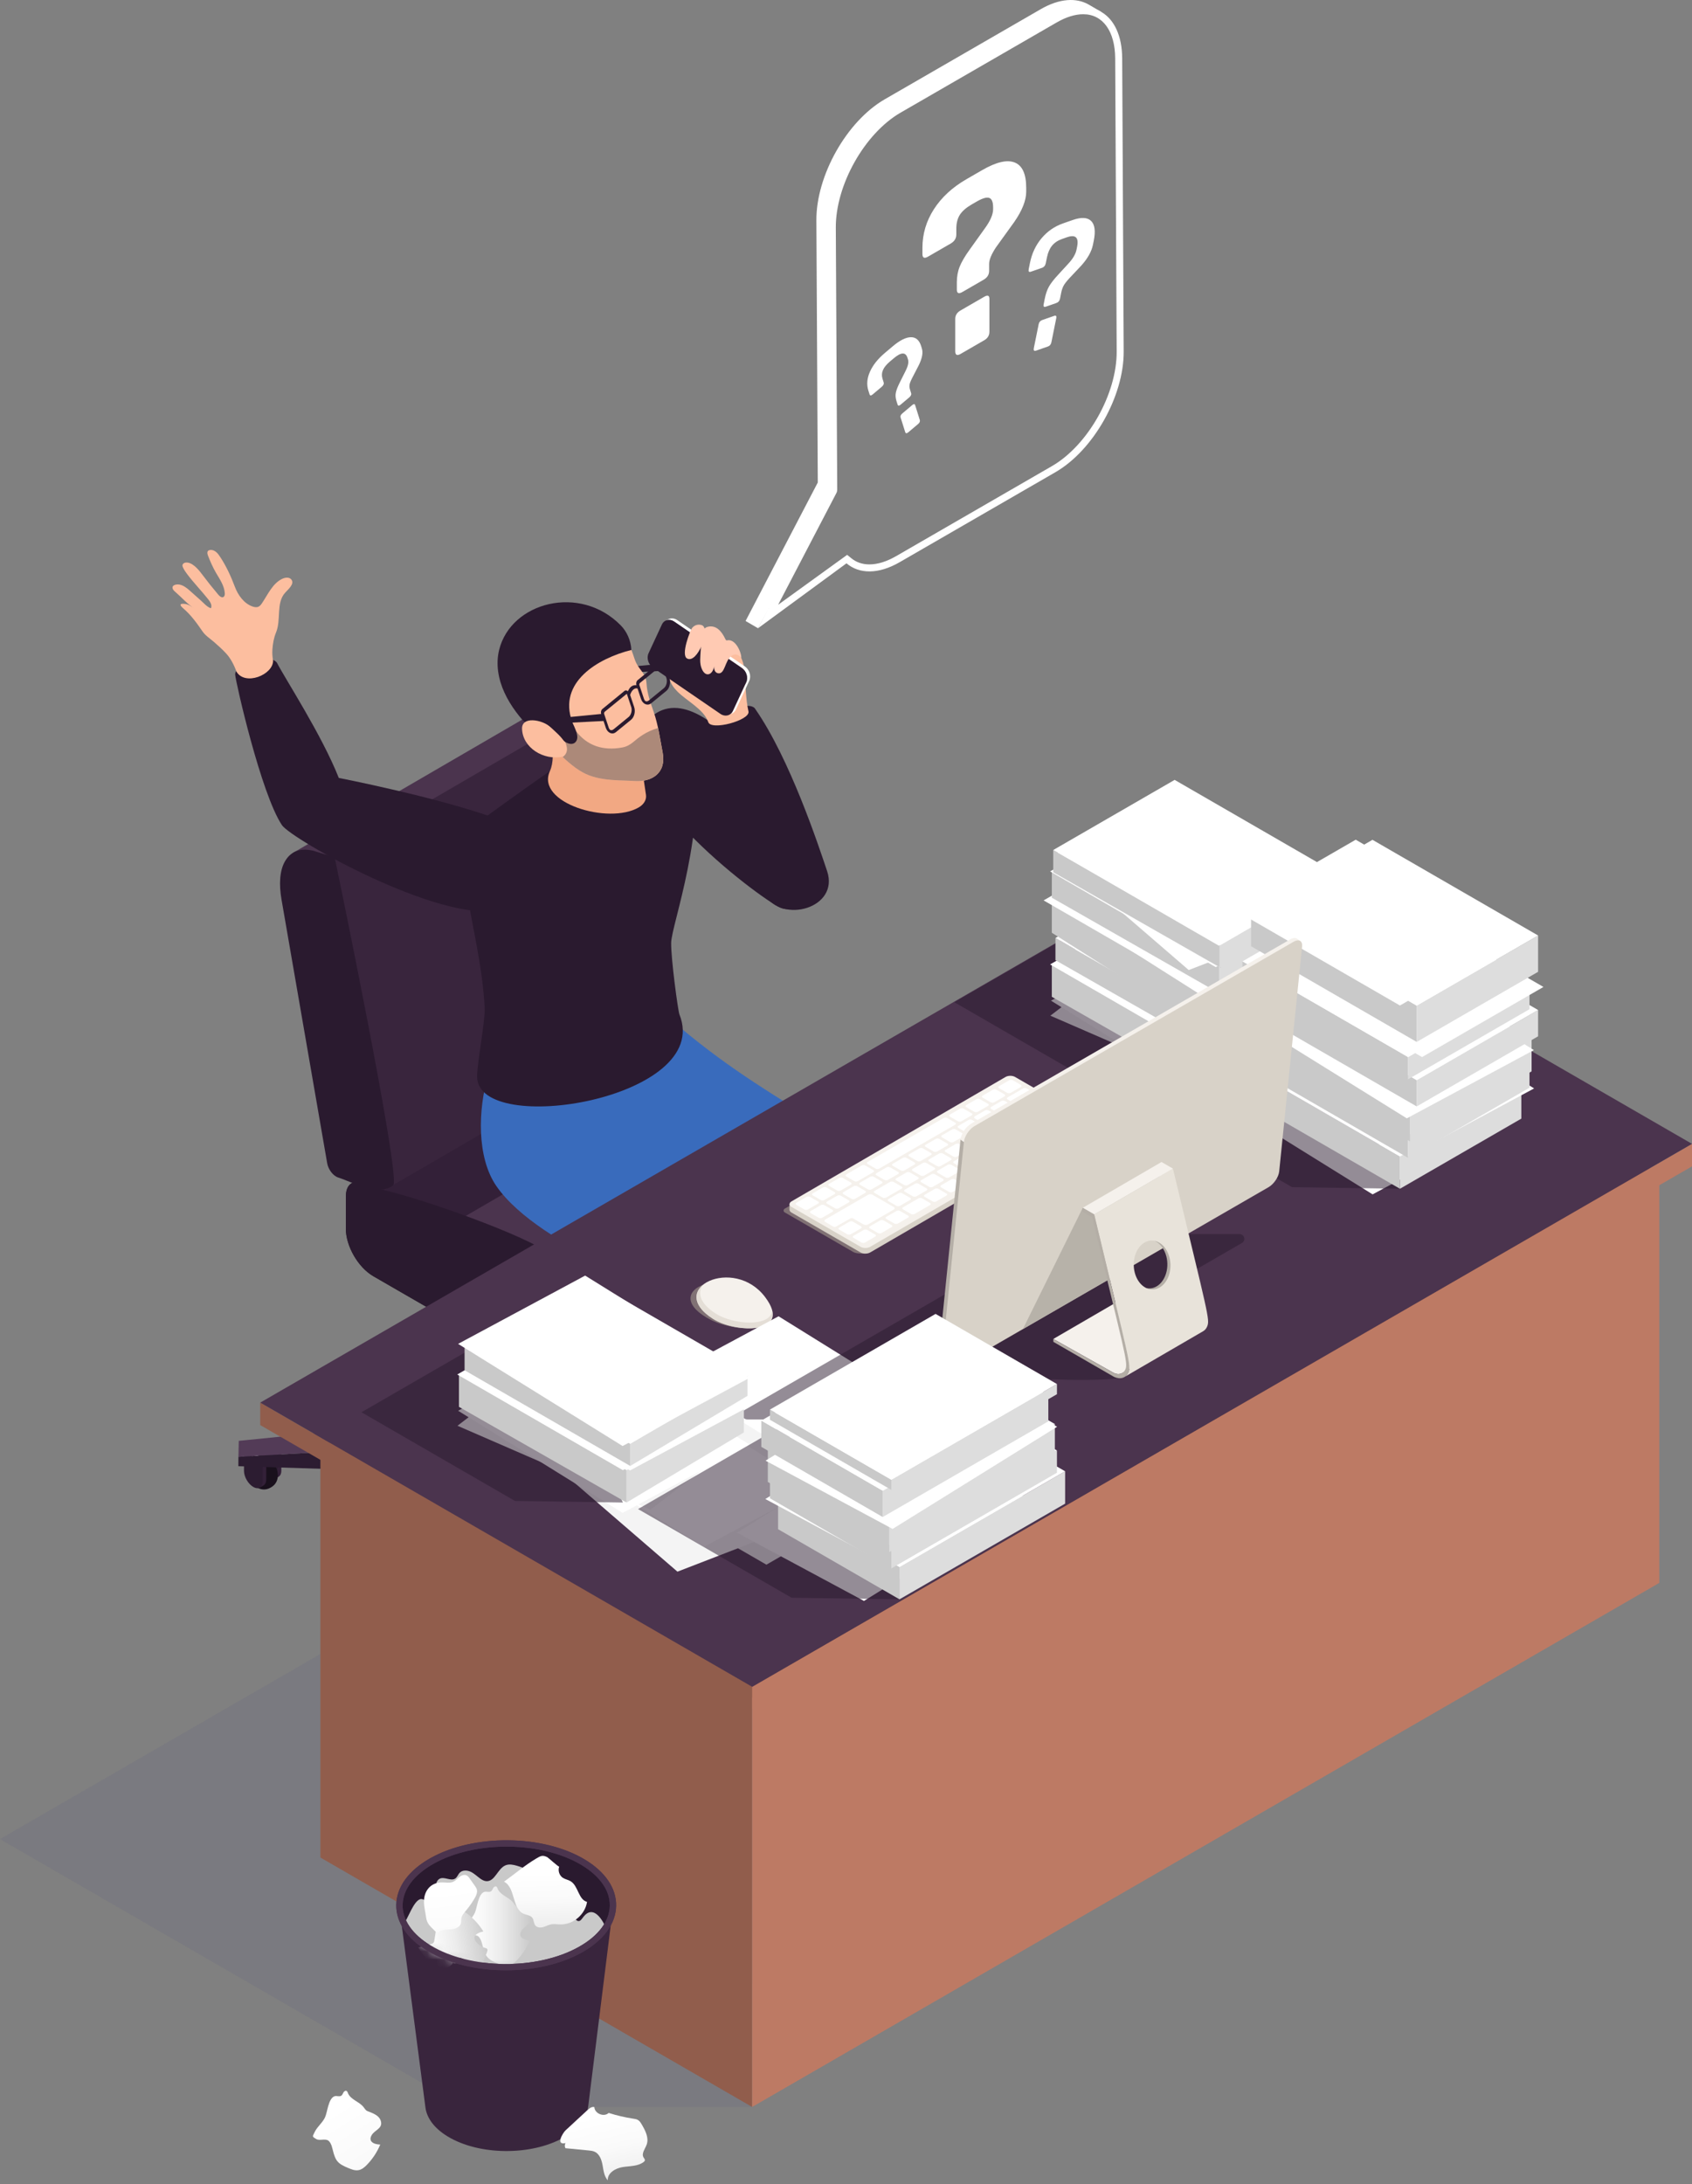 <svg width="200" height="258" viewBox="0 0 200 258" fill="none" xmlns="http://www.w3.org/2000/svg">
<rect x="0" y="0" width="200" height="258" fill="#808080" stroke="none"/>
<path d="M99.481 184.957L99.154 187.913L99.59 187.659C99.788 187.544 99.911 187.299 99.911 186.951L99.917 184.703L99.481 184.957Z" fill="#332038"/>
<path d="M97.722 183.438L97.287 183.692L99.48 184.957L99.916 184.705L97.722 183.438Z" fill="white"/>
<path d="M97.286 183.691L97.28 185.94C97.278 186.64 97.773 187.49 98.377 187.838C98.981 188.186 99.472 187.907 99.474 187.207L99.48 184.958L97.286 183.691Z" fill="#2C1C31"/>
<path d="M98.225 185.315C98.022 185.205 97.4 184.871 96.671 185.285L96.513 185.377C96.315 185.501 96.161 185.647 96.045 185.809C95.987 185.892 95.94 185.976 95.901 186.064C95.783 186.328 95.746 186.617 95.773 186.912C95.817 187.286 95.93 187.614 96.096 187.915C96.174 188.058 96.262 188.195 96.362 188.322C96.489 188.484 96.634 188.631 96.788 188.754C97.019 188.94 97.275 189.073 97.537 189.131C97.67 189.161 97.793 189.17 97.905 189.167C98.243 189.157 98.483 189.03 98.591 188.973C98.603 188.967 98.761 188.875 98.761 188.875C100.118 188.027 99.408 186.005 98.225 185.315Z" fill="#19101C"/>
<path d="M97.697 185.987L97.371 188.943L97.807 188.689C98.004 188.573 98.125 188.329 98.127 187.981L98.133 185.732L97.697 185.987Z" fill="#332038"/>
<path d="M95.939 184.466L95.503 184.72L97.697 185.987L98.133 185.733L95.939 184.466Z" fill="white"/>
<path d="M95.503 184.719L95.497 186.968C95.495 187.668 95.989 188.518 96.592 188.866C97.196 189.214 97.686 188.935 97.689 188.235L97.694 185.986L95.503 184.719Z" fill="#2C1C31"/>
<path d="M99.999 159.52L99.672 162.476L100.108 162.222C100.306 162.107 100.429 161.862 100.429 161.514L100.435 159.266L99.999 159.52Z" fill="#332038"/>
<path d="M98.242 158.001L97.806 158.255L100 159.52L100.436 159.268L98.242 158.001Z" fill="white"/>
<path d="M97.806 158.255L97.8 160.503C97.798 161.203 98.292 162.054 98.897 162.402C99.501 162.75 99.992 162.47 99.993 161.77L99.999 159.522L97.806 158.255Z" fill="#2C1C31"/>
<path d="M98.743 159.878C98.54 159.768 97.918 159.434 97.188 159.848L97.03 159.94C96.833 160.063 96.678 160.21 96.563 160.372C96.504 160.455 96.457 160.539 96.418 160.627C96.301 160.891 96.266 161.18 96.291 161.475C96.334 161.849 96.447 162.177 96.614 162.478C96.692 162.621 96.78 162.76 96.879 162.885C97.007 163.047 97.151 163.194 97.306 163.317C97.537 163.503 97.793 163.636 98.055 163.694C98.188 163.724 98.311 163.733 98.424 163.73C98.762 163.72 99.003 163.593 99.11 163.536C99.122 163.528 99.281 163.438 99.281 163.438C100.637 162.59 99.926 160.57 98.743 159.878Z" fill="#19101C"/>
<path d="M98.216 160.55L97.889 163.506L98.325 163.252C98.522 163.137 98.644 162.892 98.646 162.544L98.652 160.296L98.216 160.55Z" fill="#332038"/>
<path d="M96.458 159.031L96.024 159.283L98.216 160.55L98.652 160.296L96.458 159.031Z" fill="white"/>
<path d="M96.024 159.283L96.018 161.531C96.016 162.231 96.51 163.082 97.115 163.43C97.717 163.778 98.21 163.498 98.211 162.798L98.217 160.55L96.024 159.283Z" fill="#2C1C31"/>
<path d="M57.639 192.23L57.312 195.187L57.748 194.932C57.946 194.817 58.069 194.573 58.069 194.225L58.075 191.976L57.639 192.23Z" fill="#332038"/>
<path d="M55.882 190.711L55.446 190.963L57.64 192.23L58.076 191.978L55.882 190.711Z" fill="white"/>
<path d="M55.446 190.963L55.44 193.211C55.438 193.911 55.932 194.762 56.537 195.11C57.141 195.458 57.632 195.178 57.634 194.478L57.639 192.23L55.446 190.963Z" fill="#2C1C31"/>
<path d="M56.383 192.588C56.18 192.479 55.558 192.144 54.829 192.559L54.67 192.651C54.473 192.774 54.318 192.921 54.203 193.083C54.144 193.165 54.097 193.249 54.058 193.337C53.941 193.601 53.906 193.89 53.931 194.186C53.974 194.559 54.087 194.888 54.254 195.189C54.332 195.331 54.42 195.47 54.52 195.595C54.649 195.758 54.791 195.904 54.946 196.027C55.177 196.213 55.433 196.346 55.695 196.405C55.828 196.434 55.951 196.444 56.064 196.44C56.403 196.43 56.643 196.303 56.751 196.246C56.762 196.241 56.921 196.149 56.921 196.149C58.276 195.3 57.566 193.278 56.383 192.588Z" fill="#19101C"/>
<path d="M55.856 193.261L55.53 196.217L55.966 195.963C56.163 195.847 56.287 195.603 56.287 195.255L56.292 193.006L55.856 193.261Z" fill="#332038"/>
<path d="M54.1 192.555L53.664 192.809L55.857 193.26L56.293 193.006L54.1 192.555Z" fill="white"/>
<path d="M53.663 192.809L53.657 194.242C53.655 194.942 54.15 195.792 54.754 196.14C55.358 196.488 55.849 196.209 55.851 195.509L55.857 193.26L53.663 192.809Z" fill="#2C1C31"/>
<path d="M32.824 171.745L32.498 174.702L32.934 174.447C33.131 174.332 33.255 174.088 33.255 173.74L33.26 171.491L32.824 171.745Z" fill="#332038"/>
<path d="M31.066 170.227L30.63 170.481L32.824 171.746L33.258 171.494L31.066 170.227Z" fill="white"/>
<path d="M30.631 170.48L30.625 172.729C30.623 173.429 31.118 174.279 31.72 174.627C32.324 174.975 32.815 174.696 32.817 173.996L32.823 171.747L30.631 170.48Z" fill="#2C1C31"/>
<path d="M31.568 172.103C31.363 171.994 30.743 171.66 30.012 172.074L29.854 172.166C29.656 172.289 29.502 172.436 29.386 172.598C29.328 172.68 29.281 172.764 29.242 172.852C29.124 173.116 29.089 173.406 29.115 173.701C29.158 174.074 29.271 174.403 29.437 174.704C29.515 174.846 29.602 174.983 29.703 175.11C29.832 175.273 29.975 175.419 30.129 175.543C30.36 175.728 30.616 175.861 30.878 175.92C31.011 175.949 31.134 175.959 31.248 175.955C31.586 175.945 31.826 175.818 31.934 175.762C31.946 175.754 32.104 175.664 32.104 175.664C33.461 174.815 32.749 172.795 31.568 172.103Z" fill="#19101C"/>
<path d="M31.041 172.775L30.714 175.731L31.15 175.477C31.348 175.362 31.469 175.117 31.471 174.769L31.477 172.521L31.041 172.775Z" fill="#332038"/>
<path d="M29.283 171.256L28.847 171.509L31.04 172.776L31.476 172.521L29.283 171.256Z" fill="white"/>
<path d="M28.848 171.509L28.842 173.757C28.84 174.457 29.334 175.308 29.939 175.656C30.543 176.004 31.033 175.724 31.035 175.024L31.041 172.776L28.848 171.509Z" fill="#2C1C31"/>
<path d="M57.381 151.977C57.178 151.868 56.556 151.534 55.827 151.948L55.668 152.04C55.471 152.163 55.316 152.31 55.201 152.472C55.142 152.554 55.096 152.638 55.056 152.726C54.939 152.99 54.904 153.28 54.929 153.575C54.972 153.948 55.086 154.277 55.252 154.578C55.33 154.721 55.418 154.859 55.518 154.984C55.647 155.147 55.79 155.293 55.944 155.417C56.175 155.602 56.431 155.735 56.693 155.794C56.826 155.823 56.949 155.833 57.062 155.829C57.401 155.819 57.641 155.692 57.749 155.636C57.76 155.63 57.919 155.538 57.919 155.538C59.274 154.691 58.564 152.67 57.381 151.977Z" fill="#19101C"/>
<path d="M56.854 152.65L56.528 155.606L56.964 155.352C57.161 155.236 57.284 154.992 57.284 154.644L57.29 152.396L56.854 152.65Z" fill="#332038"/>
<path d="M55.097 151.13L54.661 151.383L56.855 152.65L57.291 152.397L55.097 151.13Z" fill="white"/>
<path d="M54.661 151.382L54.655 153.631C54.653 154.331 55.148 155.181 55.752 155.529C56.356 155.877 56.847 155.598 56.849 154.898L56.855 152.649L54.661 151.382Z" fill="#2C1C31"/>
<path d="M63.593 166.662L63.586 170.885L54.377 151.089L54.385 149.982L63.593 166.662Z" fill="#2C1C31"/>
<path d="M100.772 159.199L100.764 160.305L72.654 172.69L72.662 168.466L100.772 159.199Z" fill="#332038"/>
<path d="M63.512 170.091L63.506 174.314L28.176 173.205L28.182 172.099L63.512 170.091Z" fill="#2C1C31"/>
<path d="M98.236 186.021L98.228 187.127L69.109 175.431L69.117 171.21L98.236 186.021Z" fill="#2C1C31"/>
<path d="M100.196 184.507L100.188 185.612L98.229 187.127L98.237 186.02L100.196 184.507Z" fill="#332038"/>
<path d="M56.496 193.44L56.488 194.547L53.387 193.931L53.395 192.824L56.496 193.44Z" fill="#2C1C31"/>
<path d="M69.118 171.21L69.11 175.431L56.49 194.547L56.498 193.441L69.118 171.21Z" fill="#332038"/>
<path d="M98.89 157.646L100.773 159.199L72.663 168.466L100.196 184.507L98.237 186.02L69.118 171.21L56.498 193.44L53.397 192.824L63.513 170.091L28.182 172.099L28.225 170.211L63.593 166.662L54.384 149.982L57.51 149.425L69.253 165.659L98.89 157.646Z" fill="#533B57"/>
<path d="M64.372 154.012V167.822C64.38 168.277 64.683 168.731 65.285 169.079C66.504 169.783 68.478 169.783 69.698 169.079C70.314 168.723 70.619 168.256 70.612 167.789V153.979L64.372 154.012Z" fill="url(#paint0_linear_55_161)"/>
<path d="M69.696 155.269C68.478 155.973 66.504 155.973 65.283 155.269C64.065 154.565 64.065 153.426 65.283 152.722C66.501 152.018 68.476 152.018 69.696 152.722C70.914 153.424 70.914 154.565 69.696 155.269Z" fill="white"/>
<path d="M63.972 151.718V155.687C63.98 156.201 64.324 156.713 65.003 157.104C66.377 157.898 68.606 157.898 69.981 157.104C70.677 156.704 71.019 156.176 71.011 155.65V151.681L63.972 151.718Z" fill="#19101C"/>
<path d="M69.981 153.138C68.607 153.932 66.378 153.932 65.003 153.138C63.629 152.344 63.629 151.058 65.003 150.264C66.378 149.47 68.607 149.47 69.981 150.264C71.356 151.058 71.356 152.344 69.981 153.138Z" fill="#39253D"/>
<path d="M65.265 139.483V151.473C65.271 151.797 65.488 152.122 65.918 152.37C66.788 152.873 68.198 152.873 69.068 152.37C69.508 152.116 69.725 151.782 69.721 151.449V139.46L65.265 139.483Z" fill="url(#paint1_linear_55_161)"/>
<path d="M69.068 140.381C68.198 140.883 66.788 140.883 65.918 140.381C65.048 139.878 65.048 139.065 65.918 138.562C66.788 138.06 68.198 138.06 69.068 138.562C69.936 139.065 69.936 139.878 69.068 140.381Z" fill="white"/>
<path d="M64.404 159.885L65.644 159.17C66.033 158.937 66.272 158.45 66.272 157.76C66.272 156.362 65.29 154.663 64.08 153.965C63.468 153.611 62.915 153.582 62.516 153.82L61.276 154.536L64.404 159.885Z" fill="#39253D"/>
<path d="M62.84 154.679C64.051 155.377 65.032 157.078 65.032 158.474C65.032 159.872 64.051 160.439 62.84 159.739C61.63 159.041 60.649 157.34 60.649 155.944C60.649 154.546 61.63 153.981 62.84 154.679Z" fill="#19101C"/>
<path d="M62.841 155.724C63.55 156.135 64.127 157.132 64.127 157.953C64.127 158.774 63.55 159.107 62.841 158.696C62.129 158.286 61.554 157.288 61.554 156.467C61.554 155.646 62.131 155.314 62.841 155.724Z" fill="#8A91B8"/>
<path d="M76.65 120.79C76.566 120.731 76.482 120.676 76.398 120.629C75.772 120.268 75.196 120.232 74.777 120.475L41.554 139.78C41.971 139.538 42.548 139.573 43.175 139.935C43.257 139.982 43.342 140.037 43.425 140.095L51.428 145.746L72.773 135.825L84.651 126.44L76.65 120.79Z" fill="#332038"/>
<path d="M108.917 142.622C108.29 141.202 107.42 139.76 106.327 138.516C105.498 137.572 104.544 136.741 103.472 136.123C103.3 136.023 103.126 135.929 102.946 135.841L85.793 141.934L69.724 155.147C69.901 155.235 70.075 155.329 70.249 155.428C71.321 156.046 72.275 156.877 73.104 157.822C74.195 159.067 75.067 160.51 75.695 161.928C77.034 164.956 77.261 167.877 76.144 168.526L109.367 149.219C110.485 148.572 110.257 145.651 108.917 142.622Z" fill="url(#paint2_linear_55_161)"/>
<path d="M84.655 126.438L70.11 134.891L68.98 135.548L51.432 145.746L69.727 155.147L102.95 135.839L84.655 126.438Z" fill="#4B344E"/>
<path d="M70.251 155.428C76.801 159.21 79.003 170.898 74.475 168.284L44.13 150.765C42.331 149.727 40.874 147.205 40.88 145.138L40.892 141.241C40.896 139.783 41.938 139.222 43.178 139.937C43.26 139.984 43.344 140.039 43.428 140.098L51.431 145.748L69.725 155.149C69.903 155.235 70.079 155.329 70.251 155.428Z" fill="#231E22"/>
<path d="M76.333 163.613C77.872 159.495 73.658 153.268 64.232 147.611C60.408 145.316 48.38 141.026 43.56 140.187L43.431 140.096C43.347 140.037 43.263 139.982 43.181 139.935C41.941 139.22 40.899 139.781 40.895 141.239L40.883 145.136C40.877 147.203 42.334 149.725 44.133 150.763L74.478 168.282C76.894 169.68 77.391 166.993 76.333 163.613Z" fill="#2A1A2F"/>
<path d="M66.835 82.043L34.662 100.733L37.206 102.637H39.812L71.257 82.759L69.257 81.856C68.211 81.596 67.425 81.699 66.835 82.043Z" fill="#4B344E"/>
<path d="M77.83 120.954L71.208 82.743L39.035 101.433L45.657 139.643C45.724 140.007 45.671 140.302 45.52 140.5C45.477 140.549 45.431 140.59 45.378 140.621L77.551 121.931C77.603 121.9 77.652 121.861 77.693 121.81C77.844 121.613 77.897 121.317 77.83 120.954Z" fill="#39253D"/>
<path d="M39.564 101.28L37.006 100.492C35.321 100.103 34.296 100.705 33.696 101.73C33.051 102.823 32.965 104.479 33.274 106.252L38.676 137.424C38.785 138.046 39.225 138.701 39.716 138.984C39.798 139.031 39.88 139.07 39.955 139.096C41.828 139.692 44.71 141.418 46.475 140.021C47.468 139.235 39.564 101.28 39.564 101.28Z" fill="#2A1A2F"/>
<path d="M106.329 141.343C101.099 133.018 90.923 131.07 77.733 119.05L57.69 127.033C56.517 131.014 56.316 136.705 58.677 140.119C63.796 147.516 81.033 153.315 81.033 153.315C80.972 154.372 79.711 156.085 82.552 164.227C83.725 167.59 84.392 169.255 84.797 174.001C85.024 175.749 91.102 175.735 91.202 172.937C91.284 170.673 90.791 167.038 91.14 161.935C91.441 157.512 92.262 150.769 91.998 149.789C91.417 147.639 88.969 145.463 86.082 143.523C89.919 145.578 93.887 147.408 96.618 147.764C92.506 153.197 95.306 157.839 94.808 162.005C94.559 164.086 93.81 168.227 93.81 168.227C93.595 170.364 101.144 171.572 101.324 169.65C101.821 164.356 103.34 161.307 105.025 153.004C105.991 148.245 108.684 145.091 106.329 141.343Z" fill="#396BBC"/>
<path d="M95.332 99.196C95.109 99.002 83.674 78.885 76.993 84.672C69.889 90.828 88.438 105.163 92.005 107.112C95.532 109.042 96.64 100.328 95.332 99.196Z" fill="#2A1A2F"/>
<path d="M89.284 83.769C88.763 82.731 84.779 83.935 83.631 85.089C83.387 85.335 83.326 85.703 83.433 86.031C86.038 94.026 89.15 103.491 90.402 105.671C92.402 109.157 99.249 107.312 97.765 102.897C96.739 99.853 93.385 89.672 89.284 83.769Z" fill="#2A1A2F"/>
<path d="M88.472 84.041C88.15 82.632 88.13 80.854 87.987 79.126C87.894 78.008 87.356 76.983 86.527 76.224C85.845 75.603 85.123 75.024 84.367 74.494C84.13 74.328 83.85 74.16 83.571 74.232C82.933 74.396 82.949 75.585 82.292 75.611C82.138 75.616 81.993 75.546 81.85 75.483C80.994 75.11 80.354 75.307 79.627 75.869C79.213 76.187 78.81 76.578 78.691 77.087C78.54 77.73 78.876 78.375 78.994 79.024C79.068 79.439 79.052 79.867 79.162 80.274C79.31 80.825 79.676 81.292 80.077 81.697C81.178 82.811 83.147 83.754 83.712 85.277C83.979 86.372 88.713 85.093 88.472 84.041Z" fill="#FCBE9F"/>
<path d="M88.044 78.727L80.053 73.255C79.715 73.022 79.334 72.995 79.031 73.145L78.675 73.321C78.978 73.171 79.359 73.2 79.698 73.433L87.689 78.905C88.23 79.277 88.471 80.037 88.207 80.604L86.629 83.999C86.58 84.102 86.519 84.19 86.447 84.266C86.375 84.341 86.293 84.401 86.201 84.446L86.556 84.27C86.736 84.18 86.889 84.03 86.985 83.823L88.562 80.428C88.826 79.858 88.586 79.097 88.044 78.727Z" fill="white"/>
<path d="M87.686 78.903L79.695 73.43C79.153 73.059 78.502 73.209 78.238 73.776L76.66 77.171C76.402 77.728 76.627 78.49 77.168 78.862L85.159 84.335C85.701 84.706 86.368 84.552 86.626 83.994L88.204 80.6C88.47 80.035 88.229 79.274 87.686 78.903Z" fill="#2A1A2F"/>
<path d="M85.82 75.679C85.154 74.141 84.36 73.867 83.644 74.049C83.081 74.192 82.956 74.815 82.925 75.316C82.907 75.611 82.886 75.904 82.866 76.198C82.839 76.6 82.809 77.003 82.786 77.408C82.764 77.773 82.745 78.143 82.806 78.503C82.872 78.907 83.138 79.654 83.652 79.658C84.12 79.662 84.362 79.068 84.434 78.689C84.364 79.064 84.501 79.476 84.888 79.537C85.703 79.664 85.664 78.057 86.477 77.457C86.728 77.273 87.228 77.175 87.621 77.73C87.662 77.134 86.925 75.29 85.82 75.679Z" fill="#FFCAB3"/>
<path d="M82.961 73.853C82.589 73.718 82.122 73.792 81.802 74.193C81.594 74.449 80.452 77.347 81.205 77.783C82.429 78.489 84.058 74.25 82.961 73.853Z" fill="#FFCAB3"/>
<path d="M56.501 97.182C52.534 100.167 56.788 109.431 57.291 119.053C57.371 120.584 56.374 125.683 56.397 127.218C56.507 134.381 84.327 129.822 80.311 119.837C80.139 119.411 79.299 113.181 79.334 111.371C79.377 109.173 83.567 98.347 82.089 87.451C81.328 81.841 74.35 85.234 71.656 86.686C69.208 88.01 59.242 95.119 56.501 97.182Z" fill="#2A1A2F"/>
<path opacity="0.5" d="M187.05 192.247L187.015 187.631L119.555 148.234L0 217.256L57.465 250.434H61.217L63.874 248.899H88.924L88.889 244.285L79.404 239.923L161.517 192.247H187.05Z" fill="#747481"/>
<path d="M88.906 248.9L37.873 219.435V171.081L88.906 200.546V248.9Z" fill="#915D4C"/>
<path d="M196.134 186.992L88.905 248.899V200.545L196.134 138.636V186.992Z" fill="#BD7A64"/>
<path d="M88.906 200.546L37.873 171.081L145.1 109.171L196.135 138.636L88.906 200.546Z" fill="#915D4C"/>
<path d="M88.909 201.92L30.761 168.349V165.692L88.909 199.265V201.92Z" fill="#915D4C"/>
<path d="M200 137.784L88.909 201.92V199.265L200 135.126V137.784Z" fill="#BD7A64"/>
<path d="M88.909 199.265L30.761 165.692L141.85 101.554L199.999 135.126L88.909 199.265Z" fill="#4B344E"/>
<path d="M74.536 84.047L64.363 83.742C64.783 85.877 65.898 89.119 64.996 91.1C63.292 94.852 71.936 97.464 75.51 95.376C76.059 95.055 76.446 94.521 76.356 93.894C75.779 89.829 75.232 86.56 74.536 84.047Z" fill="#F2A883"/>
<path d="M70.171 79.187L70.474 79.642L78.698 79.228L78.322 78.397L70.171 79.187Z" fill="#2A1A2F"/>
<path d="M74.728 77.028C74.591 76.674 74.454 76.316 74.312 75.964C70.921 76.14 66.884 79.271 65.157 82.063C64.313 83.429 63.666 84.686 62.557 85.65C63.079 86.168 63.613 86.673 64.158 87.164C65.791 88.634 67.584 90.828 69.641 91.596C71.404 92.255 73.186 92.155 75.064 92.269C77.031 92.388 78.791 91.334 78.33 88.904C77.98 87.062 77.804 85.682 77.28 84.133C76.859 82.894 76.503 81.99 76.415 80.684C76.341 79.582 75.659 79.224 75.207 78.324C75.016 77.947 74.888 77.437 74.728 77.028Z" fill="#FCBE9F"/>
<path d="M74.846 87.666C74.476 87.981 74.032 88.214 73.553 88.302C71.267 88.726 69.359 88.081 68.059 86.323C67.934 86.155 67.891 85.991 67.881 85.831C67.611 85.883 67.324 85.821 67.076 85.539C66.821 85.252 66.419 84.548 66.035 84.436C65.732 84.349 65.126 84.704 64.997 84.968C64.888 85.189 64.729 85.314 64.559 85.397C65.539 86.229 66.729 86.869 66.999 88.271C67.097 88.775 66.86 89.209 66.503 89.42C67.48 90.335 68.519 91.176 69.637 91.594C71.4 92.253 73.182 92.154 75.061 92.267C77.028 92.386 78.787 91.332 78.326 88.902C78.121 87.819 77.968 86.9 77.776 86.008C76.349 86.411 75.442 87.158 74.846 87.666Z" fill="#AC8979"/>
<path d="M61.753 85.046C62.234 85.59 62.55 85.285 63.102 85.257C63.731 85.226 64.375 85.406 64.889 85.772C65.565 86.252 65.998 87.007 66.645 87.527C67.02 87.828 67.589 88.036 67.96 87.729C68.656 87.15 67.857 85.883 67.63 85.255C65.935 80.584 70.668 77.771 74.634 76.78C74.561 75.63 74.094 74.611 73.376 73.878C68.547 68.955 60.392 71.139 59.002 76.766C58.581 78.471 58.902 80.24 59.626 81.816C59.995 82.624 60.464 83.382 60.992 84.094C61.231 84.421 61.487 84.739 61.753 85.046Z" fill="#2A1A2F"/>
<path d="M61.708 86.1C61.782 88.35 64.271 89.869 66.523 89.386C67.79 88.094 65.987 86.745 64.928 85.799C64.067 85.034 61.659 84.571 61.708 86.1Z" fill="#FCBE9F"/>
<path d="M78.336 78.178C78.215 78.117 78.09 78.127 77.988 78.207L75.364 80.354C75.217 80.473 75.159 80.724 75.229 80.937C75.016 80.927 74.795 80.958 74.596 81.12C74.439 81.248 74.322 81.439 74.228 81.654C74.048 81.523 73.923 81.535 73.823 81.615L71.2 83.76C71.051 83.879 70.992 84.129 71.063 84.343L71.608 85.977C71.7 86.251 71.868 86.46 72.081 86.57C72.183 86.62 72.288 86.646 72.392 86.644C72.539 86.642 72.683 86.587 72.812 86.482L74.6 85.023C74.979 84.712 75.137 84.051 74.959 83.517L74.486 82.1C74.564 81.826 74.699 81.594 74.877 81.449C75.035 81.316 75.21 81.29 75.358 81.334L75.771 82.573C75.863 82.847 76.031 83.056 76.246 83.165C76.347 83.216 76.451 83.242 76.557 83.24C76.703 83.238 76.848 83.183 76.979 83.078L78.764 81.619C79.143 81.308 79.302 80.647 79.124 80.114L78.578 78.479C78.535 78.342 78.445 78.234 78.336 78.178ZM74.611 83.517C74.744 83.914 74.607 84.452 74.316 84.692L72.529 86.151C72.398 86.259 72.251 86.288 72.146 86.233C72.04 86.178 71.981 86.044 71.956 85.967L71.411 84.333C71.387 84.264 71.415 84.137 71.481 84.082L74.091 81.957L74.611 83.517ZM78.776 80.114C78.909 80.51 78.772 81.048 78.481 81.288L76.695 82.747C76.564 82.855 76.422 82.886 76.31 82.829C76.203 82.775 76.146 82.638 76.121 82.561L75.577 80.929C75.554 80.858 75.581 80.733 75.647 80.678L78.258 78.553L78.776 80.114Z" fill="#2A1A2F"/>
<path d="M64.584 85.514L71.525 85.164L71.148 84.333L64.637 84.963C64.665 85.15 64.655 85.342 64.584 85.514Z" fill="#2A1A2F"/>
<path d="M32.731 78.287C33.754 80.268 38.022 86.789 40.047 91.898C40.047 91.898 51.587 94.15 58.426 96.619C62.995 98.27 62.378 106.826 58.985 107.52C51.857 108.98 34.413 99.105 33.325 97.474C30.852 93.761 27.876 80.628 27.8 79.717C27.694 78.436 31.791 77.062 32.731 78.287Z" fill="#2A1A2F"/>
<path d="M25.535 65.201C25.733 65.361 25.881 65.572 26.02 65.785C26.757 66.9 27.295 68.082 27.766 69.326C28.134 70.3 28.83 71.291 29.85 71.647C30.071 71.723 30.318 71.768 30.533 71.678C30.732 71.594 30.867 71.412 30.986 71.232C31.682 70.188 32.226 68.923 33.356 68.378C33.716 68.204 34.216 68.153 34.451 68.475C34.817 68.984 34.128 69.555 33.706 70.018C32.605 71.227 33.252 73.209 32.629 74.716C32.367 75.35 32.251 76.017 32.201 76.701C32.165 77.18 32.201 77.616 32.279 78.052C32.279 79.732 28.951 81.053 27.95 79.339C27.653 78.521 27.242 77.745 26.716 77.18C26.267 76.697 25.776 76.255 25.277 75.823C24.839 75.444 24.28 75.086 23.952 74.609C23.263 73.608 22.585 72.66 21.658 71.864C21.314 71.569 21.138 71.297 21.721 71.326C22.311 71.356 22.612 71.665 23.074 71.952C22.174 71.393 21.5 70.595 20.702 69.905C20.573 69.793 20.436 69.668 20.401 69.5C20.307 69.048 20.954 69.003 21.232 69.06C21.654 69.144 22.049 69.432 22.366 69.713C22.827 70.124 23.289 70.534 23.75 70.945C24.057 71.217 24.519 71.756 24.937 71.848C25.099 71.492 24.847 71.096 24.605 70.79C23.805 69.785 22.91 68.863 22.135 67.84C21.94 67.582 21.754 67.316 21.623 67.021C21.592 66.951 21.562 66.876 21.564 66.8C21.57 66.62 21.744 66.485 21.922 66.46C22.7 66.348 23.465 67.285 23.867 67.823C24.491 68.651 25.136 69.463 25.805 70.255C25.963 70.442 26.218 70.648 26.423 70.515C26.566 70.423 26.583 70.224 26.57 70.055C26.499 69.189 26.001 68.458 25.57 67.733C25.193 67.097 24.841 66.311 24.579 65.619C24.513 65.445 24.462 65.228 24.585 65.087C24.646 65.017 24.739 64.984 24.831 64.972C25.082 64.935 25.338 65.04 25.535 65.201Z" fill="#FCBE9F"/>
<path d="M124.156 119.985L136.489 110.526L159.3 120.441L146.967 129.9L124.156 119.985Z" fill="#F4F4F4"/>
<path d="M124.23 118.21L139.246 110.146L158.692 122.216L143.676 130.281L124.23 118.21Z" fill="white"/>
<path opacity="0.5" d="M133.194 106.618L112.803 118.392L130.946 128.866L143.705 129.056L133.194 106.618Z" fill="#2A1A2F"/>
<path d="M144.14 129.056L124.328 117.753V113.93L144.14 125.233V129.056Z" fill="#C9C9C9"/>
<path d="M158.01 120.771L144.142 129.055V125.232L158.01 116.948V120.771Z" fill="#DDDDDD"/>
<path d="M143.705 125.233L124.127 113.93L138.477 105.646L158.056 116.949L143.705 125.233Z" fill="white"/>
<path d="M125.102 113.197L140.118 105.134L159.564 117.203L144.548 125.268L125.102 113.197Z" fill="white"/>
<path d="M144.57 124.734L124.758 113.431V110.804L144.57 122.107V124.734Z" fill="#C9C9C9"/>
<path d="M158.008 116.451L144.14 124.735V122.109L158.008 113.823V116.451Z" fill="#DDDDDD"/>
<path d="M144.335 122.109L124.758 110.806L139.107 102.52L158.687 113.823L144.335 122.109Z" fill="white"/>
<path d="M142.16 121.492L124.329 110.189V106.367L142.16 117.67V121.492Z" fill="#C9C9C9"/>
<path d="M158.01 113.208L142.161 121.492V117.67L158.01 109.386V113.208Z" fill="#DDDDDD"/>
<path d="M142.937 117.67L123.359 106.367L137.709 98.083L157.286 109.386L142.937 117.67Z" fill="white"/>
<path d="M124.498 105.46L139.514 97.397L158.959 109.466L143.943 117.53L124.498 105.46Z" fill="white"/>
<path d="M144.14 117.349L124.328 106.046V102.941L144.14 114.244V117.349Z" fill="#C9C9C9"/>
<path d="M158.01 109.065L144.142 117.349V114.245L158.01 105.96V109.065Z" fill="#DDDDDD"/>
<path d="M143.705 114.245L124.127 102.942L138.477 94.658L158.056 105.961L143.705 114.245Z" fill="white"/>
<path d="M124.63 100.893L141.672 94.308L157.554 108.008L140.511 114.593L124.63 100.893Z" fill="white"/>
<path d="M144.309 114.344L124.497 103.041V100.413L144.309 111.718V114.344Z" fill="#C9C9C9"/>
<path d="M158.423 106.06L144.14 114.344V111.718L158.423 103.432V106.06Z" fill="#DDDDDD"/>
<path d="M144.075 111.719L124.497 100.414L138.846 92.129L158.424 103.432L144.075 111.719Z" fill="white"/>
<path d="M142.803 129.022L157.819 120.958L177.263 133.03L162.248 141.093L142.803 129.022Z" fill="white"/>
<path opacity="0.5" d="M154.965 117.993L134.575 129.765L152.719 140.241L165.479 140.431L154.965 117.993Z" fill="#2A1A2F"/>
<path d="M165.478 140.431L145.9 129.126V125.305L165.478 136.608V140.431Z" fill="#C9C9C9"/>
<path d="M179.826 132.145L165.477 140.431V136.608L179.826 128.322V132.145Z" fill="#DDDDDD"/>
<path d="M165.478 136.609L145.9 125.306L160.249 117.02L179.827 128.323L165.478 136.609Z" fill="white"/>
<path d="M146.873 124.57L161.891 116.507L181.336 128.578L166.32 136.641L146.873 124.57Z" fill="white"/>
<path d="M166.44 136.778L146.863 125.473V122.848L166.44 134.151V136.778Z" fill="#C9C9C9"/>
<path d="M180.791 128.492L166.439 136.778V134.15L180.791 125.866V128.492Z" fill="#DDDDDD"/>
<path d="M166.44 134.151L146.863 122.848L161.212 114.563L180.791 125.866L166.44 134.151Z" fill="white"/>
<path d="M166.691 134.848L147.112 123.545V119.723L166.691 131.026V134.848Z" fill="#C9C9C9"/>
<path d="M181.04 126.565L166.691 134.849V131.026L181.04 122.742V126.565Z" fill="#DDDDDD"/>
<path d="M166.691 131.026L147.112 119.723L161.463 111.439L181.04 122.742L166.691 131.026Z" fill="white"/>
<path d="M146.847 120.042L161.863 111.979L181.309 124.05L166.291 132.113L146.847 120.042Z" fill="white"/>
<path d="M167.459 130.705L147.882 119.402V116.297L167.459 127.6V130.705Z" fill="#C9C9C9"/>
<path d="M181.808 122.421L167.458 130.705V127.6L181.808 119.316V122.421Z" fill="#DDDDDD"/>
<path d="M167.459 127.6L147.882 116.297L162.231 108.013L181.809 119.316L167.459 127.6Z" fill="white"/>
<path d="M166.44 127.502L146.863 116.199V113.571L166.44 124.874V127.502Z" fill="#C9C9C9"/>
<path d="M180.791 119.218L166.439 127.502V124.874L180.791 116.59V119.218Z" fill="#DDDDDD"/>
<path d="M166.44 124.874L146.863 113.571L161.212 105.287L180.791 116.59L166.44 124.874Z" fill="white"/>
<path d="M168.091 124.874L148.514 113.571L162.863 105.287L182.441 116.59L168.091 124.874Z" fill="white"/>
<path d="M167.459 123.085L147.882 111.782V107.493L167.459 118.798V123.085Z" fill="#C9C9C9"/>
<path d="M181.808 114.802L167.458 123.086V118.798L181.808 110.512V114.802Z" fill="#DDDDDD"/>
<path d="M167.459 118.798L147.882 107.493L162.231 99.209L181.809 110.512L167.459 118.798Z" fill="white"/>
<path d="M165.478 118.783L145.901 107.48L160.25 99.196L179.827 110.499L165.478 118.783Z" fill="white"/>
<path opacity="0.5" d="M84.056 155.938C87.096 157.487 93.947 157.553 89.861 153.561C85.321 149.126 77.688 152.695 84.056 155.938Z" fill="#B7AF9A"/>
<path d="M84.29 155.808C87.016 157.532 93.769 157.655 90.445 153.233C86.756 148.319 78.581 152.192 84.29 155.808Z" fill="#F5F1EC"/>
<path opacity="0.6" d="M84.615 155.186C82.678 153.958 82.443 152.707 83.08 151.81C81.96 152.75 81.907 154.297 84.291 155.806C86.627 157.284 91.902 157.575 91.277 154.848C91.038 156.811 86.651 156.475 84.615 155.186Z" fill="#D8D2C8"/>
<path opacity="0.5" d="M98.486 139.475L92.748 142.787C92.582 142.883 92.582 143.122 92.748 143.217L100.876 147.91C101.286 148.146 102.283 148.092 102.283 148.092C103.515 146.086 98.486 139.475 98.486 139.475Z" fill="#B7AF9A"/>
<path d="M93.326 142.247L93.324 142.914C93.324 143.033 93.402 143.153 93.559 143.243C93.559 143.243 99.686 146.78 101.728 147.959C102.04 148.138 102.539 148.138 102.852 147.959C108.88 144.455 128.158 133.257 128.158 133.257C128.312 133.167 128.389 133.05 128.391 132.935L128.393 132.268L93.326 142.247Z" fill="#D8D2C8"/>
<path d="M128.153 131.938L119.984 127.222C119.677 127.044 119.173 127.042 118.862 127.222L93.556 141.923C93.245 142.103 93.251 142.396 93.56 142.574C93.56 142.574 99.687 146.111 101.729 147.29C102.041 147.47 102.54 147.47 102.853 147.29C108.881 143.787 128.159 132.589 128.159 132.589C128.468 132.409 128.466 132.12 128.153 131.938Z" fill="#F5F1EC"/>
<path d="M124.815 132.185L126.015 131.491C126.132 131.424 126.316 131.42 126.428 131.485L127.391 132.04C127.503 132.104 127.499 132.21 127.382 132.278L126.181 132.973C126.064 133.039 125.88 133.043 125.769 132.978L124.805 132.423C124.693 132.359 124.697 132.251 124.815 132.185ZM122.865 133.542L123.829 134.099C123.94 134.163 124.124 134.161 124.242 134.093L125.442 133.399C125.559 133.33 125.563 133.225 125.452 133.16L124.488 132.603C124.376 132.539 124.193 132.54 124.075 132.609L122.875 133.303C122.76 133.371 122.754 133.477 122.865 133.542ZM120.928 134.662L121.891 135.219C122.003 135.284 122.187 135.282 122.304 135.213L123.504 134.519C123.622 134.453 123.626 134.345 123.514 134.281L122.55 133.723C122.439 133.659 122.255 133.661 122.138 133.729L120.937 134.423C120.82 134.49 120.816 134.597 120.928 134.662ZM118.988 135.78L119.952 136.337C120.063 136.402 120.247 136.398 120.364 136.332L121.565 135.637C121.682 135.569 121.686 135.463 121.575 135.399L120.611 134.842C120.499 134.777 120.316 134.779 120.198 134.848L118.998 135.542C118.88 135.61 118.877 135.716 118.988 135.78ZM117.048 136.901L118.012 137.458C118.124 137.522 118.308 137.52 118.425 137.452L119.625 136.758C119.743 136.689 119.747 136.584 119.635 136.519L118.671 135.962C118.56 135.898 118.376 135.901 118.259 135.968L117.058 136.662C116.943 136.729 116.939 136.836 117.048 136.901ZM115.111 138.019L116.075 138.576C116.186 138.641 116.37 138.637 116.487 138.57L117.688 137.876C117.805 137.81 117.809 137.702 117.698 137.638L116.734 137.08C116.622 137.016 116.436 137.018 116.321 137.086L115.121 137.78C115.003 137.849 114.999 137.954 115.111 138.019ZM113.171 139.139L114.135 139.696C114.247 139.761 114.432 139.759 114.548 139.691L115.748 138.997C115.866 138.928 115.869 138.823 115.758 138.758L114.794 138.201C114.683 138.136 114.499 138.138 114.382 138.207L113.181 138.901C113.064 138.967 113.06 139.075 113.171 139.139ZM111.234 140.258L112.198 140.813C112.309 140.877 112.493 140.875 112.61 140.807L113.811 140.113C113.928 140.046 113.932 139.939 113.82 139.874L112.856 139.319C112.745 139.255 112.561 139.257 112.444 139.325L111.243 140.019C111.126 140.088 111.122 140.193 111.234 140.258ZM109.294 141.378L110.258 141.935C110.369 142 110.555 141.998 110.671 141.929L111.871 141.235C111.988 141.167 111.992 141.061 111.881 140.997L110.917 140.439C110.806 140.375 110.622 140.377 110.504 140.445L109.304 141.139C109.187 141.208 109.183 141.313 109.294 141.378ZM106.731 142.858L107.695 143.415C107.806 143.48 107.99 143.478 108.107 143.409L109.933 142.356C110.051 142.289 110.055 142.182 109.943 142.117L108.979 141.56C108.868 141.495 108.684 141.499 108.567 141.566L106.741 142.62C106.623 142.688 106.619 142.794 106.731 142.858ZM99.692 141.065L100.656 141.622C100.767 141.687 100.951 141.683 101.069 141.617L102.269 140.922C102.386 140.854 102.39 140.748 102.279 140.684L101.315 140.127C101.204 140.062 101.02 140.064 100.902 140.133L99.702 140.827C99.587 140.893 99.581 141.001 99.692 141.065ZM97.754 142.184L98.718 142.741C98.83 142.805 99.014 142.803 99.131 142.735L100.331 142.041C100.449 141.972 100.453 141.867 100.341 141.802L99.377 141.245C99.266 141.181 99.08 141.182 98.965 141.251L97.764 141.945C97.647 142.013 97.643 142.119 97.754 142.184ZM95.815 143.304L96.779 143.859C96.89 143.924 97.076 143.922 97.191 143.853L98.392 143.159C98.509 143.093 98.513 142.985 98.402 142.921L97.438 142.363C97.326 142.299 97.143 142.301 97.025 142.369L95.825 143.063C95.707 143.132 95.704 143.239 95.815 143.304ZM98.001 140.088L98.965 140.645C99.076 140.709 99.26 140.707 99.377 140.639L100.578 139.945C100.695 139.876 100.699 139.771 100.588 139.706L99.624 139.149C99.512 139.085 99.326 139.086 99.211 139.155L98.011 139.849C97.895 139.917 97.891 140.023 98.001 140.088ZM96.063 141.208L97.027 141.765C97.139 141.83 97.322 141.828 97.44 141.759L98.64 141.065C98.758 140.999 98.761 140.891 98.65 140.827L97.686 140.269C97.575 140.205 97.391 140.207 97.274 140.275L96.073 140.969C95.956 141.036 95.952 141.143 96.063 141.208ZM94.124 142.326L95.088 142.883C95.199 142.948 95.383 142.944 95.5 142.878L96.701 142.184C96.818 142.115 96.822 142.01 96.71 141.945L95.746 141.388C95.635 141.323 95.449 141.325 95.334 141.394L94.133 142.088C94.018 142.156 94.012 142.262 94.124 142.326ZM122.456 131.819L123.42 132.376C123.532 132.441 123.718 132.439 123.833 132.37L125.659 131.317C125.776 131.25 125.78 131.142 125.669 131.078L124.705 130.521C124.594 130.456 124.41 130.46 124.292 130.527L122.466 131.58C122.349 131.647 122.345 131.754 122.456 131.819ZM120.517 132.937L121.481 133.493C121.592 133.557 121.776 133.555 121.893 133.487L123.094 132.793C123.211 132.726 123.215 132.619 123.104 132.554L122.14 131.999C122.028 131.934 121.845 131.936 121.727 132.005L120.527 132.699C120.409 132.767 120.405 132.873 120.517 132.937ZM118.579 134.058L119.543 134.615C119.655 134.679 119.838 134.677 119.956 134.609L121.156 133.915C121.274 133.847 121.277 133.741 121.166 133.676L120.202 133.119C120.091 133.055 119.907 133.057 119.79 133.125L118.589 133.819C118.472 133.886 118.468 133.993 118.579 134.058ZM116.64 135.176L117.604 135.733C117.715 135.798 117.899 135.796 118.016 135.727L119.217 135.033C119.334 134.967 119.338 134.859 119.227 134.795L118.263 134.238C118.151 134.173 117.967 134.175 117.85 134.243L116.65 134.938C116.532 135.006 116.528 135.112 116.64 135.176ZM114.7 136.296L115.664 136.854C115.776 136.918 115.959 136.916 116.077 136.848L117.277 136.154C117.395 136.085 117.398 135.98 117.287 135.915L116.323 135.358C116.212 135.293 116.028 135.295 115.91 135.364L114.71 136.058C114.595 136.124 114.589 136.232 114.7 136.296ZM112.763 137.415L113.727 137.972C113.838 138.037 114.022 138.035 114.139 137.966L115.34 137.272C115.457 137.204 115.461 137.098 115.349 137.034L114.385 136.476C114.274 136.412 114.09 136.414 113.973 136.482L112.772 137.176C112.655 137.245 112.651 137.35 112.763 137.415ZM110.823 138.535L111.787 139.092C111.898 139.157 112.082 139.153 112.2 139.086L113.4 138.392C113.517 138.326 113.521 138.218 113.41 138.154L112.446 137.597C112.334 137.532 112.151 137.534 112.033 137.602L110.833 138.297C110.716 138.363 110.712 138.471 110.823 138.535ZM108.884 139.653L109.847 140.211C109.959 140.275 110.143 140.273 110.26 140.205L111.46 139.511C111.578 139.442 111.582 139.337 111.47 139.272L110.506 138.715C110.395 138.65 110.211 138.652 110.094 138.721L108.893 139.415C108.778 139.483 108.772 139.589 108.884 139.653ZM106.946 140.774L107.91 141.329C108.021 141.394 108.205 141.392 108.322 141.323L109.523 140.629C109.64 140.563 109.644 140.455 109.533 140.391L108.569 139.835C108.457 139.771 108.273 139.773 108.156 139.841L106.956 140.535C106.838 140.602 106.834 140.709 106.946 140.774ZM105.006 141.892L105.97 142.449C106.082 142.514 106.266 142.512 106.383 142.444L107.583 141.749C107.701 141.681 107.705 141.575 107.593 141.511L106.629 140.954C106.518 140.889 106.334 140.891 106.217 140.96L105.016 141.654C104.899 141.722 104.895 141.828 105.006 141.892ZM121.444 130.482L122.408 131.039C122.519 131.103 122.703 131.101 122.82 131.033L124.021 130.339C124.138 130.27 124.142 130.165 124.03 130.1L123.067 129.543C122.955 129.479 122.771 129.481 122.654 129.549L121.453 130.243C121.336 130.312 121.332 130.417 121.444 130.482ZM119.506 131.602L120.47 132.157C120.581 132.222 120.765 132.22 120.883 132.151L122.083 131.457C122.2 131.391 122.204 131.283 122.093 131.219L121.129 130.663C121.017 130.599 120.834 130.601 120.716 130.669L119.516 131.363C119.399 131.43 119.395 131.537 119.506 131.602ZM117.567 132.72L118.53 133.278C118.642 133.342 118.826 133.34 118.943 133.272L120.144 132.578C120.261 132.509 120.265 132.404 120.153 132.339L119.189 131.782C119.078 131.717 118.894 131.719 118.777 131.788L117.576 132.482C117.459 132.55 117.455 132.656 117.567 132.72ZM115.627 133.841L116.591 134.398C116.702 134.462 116.886 134.46 117.003 134.392L118.204 133.698C118.321 133.631 118.325 133.524 118.214 133.459L117.25 132.902C117.138 132.838 116.953 132.842 116.837 132.908L115.637 133.602C115.521 133.669 115.516 133.776 115.627 133.841ZM118.091 128.546L119.054 129.103C119.166 129.168 119.352 129.166 119.467 129.097L120.668 128.403C120.785 128.335 120.789 128.229 120.677 128.165L119.713 127.608C119.602 127.543 119.418 127.545 119.301 127.613L118.1 128.307C117.983 128.374 117.979 128.481 118.091 128.546ZM116.151 129.664L117.115 130.22C117.226 130.284 117.41 130.282 117.527 130.214L118.728 129.52C118.845 129.453 118.849 129.346 118.738 129.281L117.774 128.726C117.662 128.661 117.479 128.663 117.361 128.732L116.161 129.426C116.043 129.494 116.04 129.6 116.151 129.664ZM114.211 130.785L115.175 131.342C115.287 131.406 115.471 131.404 115.588 131.336L116.788 130.642C116.906 130.574 116.91 130.468 116.798 130.403L115.834 129.846C115.723 129.782 115.539 129.784 115.422 129.852L114.221 130.546C114.106 130.613 114.102 130.72 114.211 130.785ZM112.274 131.903L113.238 132.46C113.349 132.525 113.533 132.523 113.65 132.454L114.851 131.76C114.968 131.694 114.972 131.586 114.861 131.522L113.897 130.965C113.785 130.9 113.601 130.904 113.484 130.97L112.284 131.665C112.166 131.733 112.162 131.841 112.274 131.903ZM100.026 138.975L100.99 139.53C101.102 139.595 101.288 139.593 101.403 139.524L103.229 138.471C103.346 138.402 103.35 138.297 103.239 138.232L102.275 137.675C102.164 137.61 101.98 137.612 101.862 137.681L100.036 138.735C99.919 138.803 99.915 138.911 100.026 138.975ZM113.689 134.959L114.653 135.516C114.765 135.581 114.949 135.579 115.066 135.51L116.266 134.816C116.384 134.748 116.388 134.642 116.276 134.578L115.312 134.021C115.201 133.956 115.017 133.958 114.9 134.026L113.699 134.721C113.582 134.789 113.578 134.895 113.689 134.959ZM111.75 136.079L112.714 136.637C112.825 136.701 113.009 136.699 113.126 136.631L114.327 135.937C114.444 135.87 114.448 135.763 114.337 135.698L113.373 135.143C113.261 135.078 113.075 135.08 112.96 135.149L111.76 135.843C111.642 135.907 111.638 136.015 111.75 136.079ZM109.81 137.198L110.774 137.755C110.886 137.82 111.071 137.818 111.187 137.749L112.387 137.055C112.505 136.989 112.508 136.881 112.397 136.817L111.433 136.259C111.322 136.195 111.138 136.197 111.021 136.265L109.82 136.959C109.705 137.028 109.699 137.133 109.81 137.198ZM107.873 138.318L108.837 138.875C108.948 138.94 109.132 138.938 109.249 138.869L110.45 138.175C110.567 138.107 110.571 138.001 110.459 137.937L109.495 137.38C109.384 137.315 109.2 137.317 109.083 137.385L107.882 138.08C107.765 138.148 107.761 138.254 107.873 138.318ZM105.933 139.438L106.897 139.994C107.009 140.058 107.192 140.056 107.31 139.988L108.51 139.294C108.627 139.227 108.631 139.12 108.52 139.055L107.556 138.5C107.444 138.435 107.261 138.437 107.143 138.506L105.943 139.2C105.826 139.266 105.822 139.374 105.933 139.438ZM103.37 140.918L104.334 141.476C104.445 141.54 104.629 141.536 104.746 141.47L106.572 140.416C106.69 140.348 106.694 140.242 106.582 140.177L105.618 139.62C105.507 139.556 105.323 139.558 105.206 139.626L103.38 140.68C103.262 140.746 103.258 140.854 103.37 140.918ZM119.096 129.877L120.059 130.435C120.171 130.499 120.357 130.495 120.472 130.429L122.298 129.375C122.415 129.307 122.419 129.201 122.308 129.136L121.344 128.579C121.233 128.515 121.049 128.517 120.931 128.585L119.105 129.639C118.988 129.707 118.984 129.813 119.096 129.877ZM117.156 130.998L118.12 131.555C118.231 131.62 118.415 131.618 118.532 131.549L119.733 130.855C119.85 130.787 119.854 130.681 119.743 130.617L118.779 130.059C118.667 129.995 118.484 129.997 118.366 130.065L117.166 130.759C117.05 130.826 117.045 130.933 117.156 130.998ZM115.218 132.116L116.182 132.671C116.294 132.736 116.478 132.734 116.595 132.666L117.795 131.972C117.913 131.905 117.917 131.798 117.805 131.733L116.841 131.178C116.73 131.113 116.546 131.115 116.429 131.184L115.228 131.878C115.111 131.946 115.107 132.052 115.218 132.116ZM113.279 133.237L114.243 133.794C114.354 133.858 114.538 133.856 114.655 133.788L115.856 133.094C115.973 133.025 115.977 132.92 115.866 132.855L114.902 132.298C114.79 132.234 114.606 132.235 114.489 132.304L113.289 132.998C113.171 133.064 113.167 133.172 113.279 133.237ZM111.339 134.355L112.303 134.912C112.415 134.977 112.598 134.975 112.716 134.906L113.916 134.212C114.034 134.146 114.037 134.038 113.926 133.974L112.962 133.416C112.851 133.352 112.667 133.356 112.55 133.422L111.349 134.116C111.234 134.185 111.228 134.29 111.339 134.355ZM102.549 137.499L103.513 138.056C103.624 138.121 103.808 138.119 103.925 138.05L112.905 132.865C113.023 132.799 113.027 132.691 112.915 132.627L111.951 132.069C111.84 132.005 111.656 132.007 111.539 132.075L102.558 137.26C102.441 137.329 102.437 137.436 102.549 137.499ZM109.402 135.475L110.366 136.032C110.477 136.097 110.661 136.095 110.778 136.027L111.979 135.333C112.096 135.264 112.1 135.158 111.988 135.094L111.024 134.537C110.913 134.472 110.727 134.474 110.612 134.543L109.411 135.237C109.294 135.303 109.29 135.411 109.402 135.475ZM107.462 136.594L108.426 137.151C108.537 137.215 108.721 137.213 108.839 137.145L110.039 136.451C110.156 136.384 110.16 136.277 110.049 136.212L109.085 135.655C108.973 135.591 108.79 135.595 108.672 135.661L107.472 136.355C107.355 136.423 107.351 136.531 107.462 136.594ZM105.523 137.714L106.486 138.271C106.598 138.336 106.782 138.332 106.899 138.265L108.099 137.571C108.217 137.505 108.221 137.397 108.109 137.333L107.145 136.775C107.034 136.711 106.848 136.713 106.733 136.781L105.532 137.475C105.417 137.542 105.411 137.649 105.523 137.714ZM103.585 138.832L104.549 139.39C104.66 139.454 104.844 139.452 104.961 139.384L106.162 138.69C106.279 138.621 106.283 138.516 106.172 138.451L105.208 137.896C105.096 137.831 104.913 137.833 104.795 137.902L103.595 138.596C103.477 138.662 103.473 138.77 103.585 138.832ZM101.645 139.953L102.609 140.508C102.721 140.572 102.905 140.57 103.022 140.502L104.222 139.808C104.34 139.741 104.344 139.634 104.232 139.569L103.268 139.014C103.157 138.95 102.973 138.952 102.856 139.02L101.655 139.714C101.538 139.783 101.534 139.888 101.645 139.953ZM104.756 143.988L105.72 144.543C105.831 144.608 106.015 144.606 106.133 144.538L107.333 143.843C107.45 143.777 107.454 143.669 107.343 143.605L106.379 143.05C106.267 142.985 106.084 142.987 105.966 143.056L104.766 143.75C104.649 143.816 104.645 143.924 104.756 143.988ZM102.817 145.107L103.78 145.664C103.892 145.728 104.076 145.726 104.193 145.658L105.393 144.964C105.511 144.895 105.515 144.79 105.403 144.725L104.439 144.168C104.328 144.104 104.142 144.105 104.027 144.174L102.826 144.868C102.709 144.936 102.705 145.042 102.817 145.107ZM100.877 146.227L101.841 146.784C101.952 146.849 102.136 146.847 102.253 146.778L103.454 146.084C103.571 146.018 103.575 145.91 103.464 145.846L102.5 145.288C102.388 145.224 102.205 145.226 102.087 145.294L100.887 145.988C100.771 146.055 100.766 146.162 100.877 146.227ZM99.192 145.253L100.156 145.81C100.267 145.875 100.451 145.871 100.568 145.805L101.769 145.11C101.886 145.042 101.89 144.936 101.778 144.872L100.814 144.315C100.703 144.25 100.517 144.252 100.402 144.321L99.201 145.015C99.084 145.081 99.08 145.189 99.192 145.253ZM97.551 144.354L98.494 144.897C98.585 144.95 98.738 144.948 98.834 144.893L100.529 143.928C100.611 143.881 100.74 143.879 100.818 143.924L102.087 144.655C102.226 144.735 102.455 144.731 102.6 144.647L105.642 142.891C105.786 142.807 105.792 142.674 105.654 142.594L103.124 141.134C102.985 141.053 102.756 141.057 102.609 141.141L97.561 144.057C97.418 144.143 97.412 144.276 97.551 144.354Z" fill="white"/>
<path d="M73.014 174.69L85.641 167.401L103.22 177.55L90.593 184.839L73.014 174.69Z" fill="#EAEAEA"/>
<path d="M74.094 173.189L84.834 164.952L104.697 173.586L93.957 181.821L74.094 173.189Z" fill="#F4F4F4"/>
<path d="M66.249 173.734L81.089 168L94.916 179.928L80.076 185.663L66.249 173.734Z" fill="#F4F4F4"/>
<path d="M66.275 172.229L79.35 165.208L96.282 175.717L83.207 182.738L66.275 172.229Z" fill="white"/>
<path d="M78.954 162.517L92.03 155.496L108.96 166.005L95.886 173.026L78.954 162.517Z" fill="white"/>
<path opacity="0.5" d="M146.524 145.79H124.006L117.754 149.399L88.037 166.556C87.505 166.863 87.722 167.678 88.338 167.678H109.452C110.271 167.678 111.075 167.463 111.783 167.055L119.382 162.667C119.382 162.667 127.985 163.344 132.353 162.81L136.068 154.446H133.62L146.802 146.834C147.301 146.549 147.097 145.79 146.524 145.79Z" fill="#2A1A2F"/>
<path d="M113.934 134.896L113.537 134.615L110.831 161.174C110.799 161.485 110.88 161.706 111.036 161.817L111.433 162.101L116.495 137.731L113.934 134.896Z" fill="#B4AEA6"/>
<path d="M153.313 110.888C153.131 110.759 152.843 110.775 152.507 110.97L114.791 132.745C114.168 133.105 113.607 133.942 113.538 134.613L113.935 134.894L153.71 111.17L153.313 110.888Z" fill="#F5F1EC"/>
<path d="M152.903 111.253L115.188 133.028C114.564 133.388 114.003 134.225 113.934 134.896L111.228 161.455C111.16 162.126 111.61 162.378 112.233 162.018L149.949 140.243C150.577 139.879 151.14 139.045 151.206 138.374L153.912 111.815C153.981 111.142 153.531 110.89 152.903 111.253Z" fill="#D8D2C8"/>
<path opacity="0.9" d="M130.408 142.209L127.986 142.682L120.908 157.007L133.007 150.023L132.197 148.841L137.552 137.999L130.408 142.209Z" fill="#B4AEA6"/>
<path d="M140.964 156.778L133.818 152.762L124.509 158.172L131.656 162.188C132.025 162.358 132.381 162.354 132.651 162.198L141.959 156.788C141.688 156.944 141.334 156.948 140.964 156.778Z" fill="#F5F1EC"/>
<path d="M138.644 148.3C138.368 147.237 137.123 145.993 136.491 146.59C137.113 146.877 137.635 147.528 137.866 148.42C138.259 149.937 137.657 151.566 136.524 152.06C136.186 152.209 135.832 152.24 135.5 152.168C135.936 152.369 136.564 152.748 137.031 152.545C138.163 152.052 139.037 149.818 138.644 148.3Z" fill="#B4AEA6"/>
<path d="M138.642 138.051L129.334 143.461C133.528 160.91 133.717 161.275 133.381 162.11C133.275 162.362 133.113 162.55 132.912 162.667L142.22 157.257C142.422 157.14 142.586 156.952 142.69 156.7C143.026 155.863 142.838 155.499 138.642 138.051ZM136.89 152.183C135.758 152.678 134.523 151.849 134.13 150.332C133.739 148.815 134.339 147.186 135.471 146.691C136.603 146.197 137.839 147.026 138.232 148.543C138.623 150.058 138.023 151.689 136.89 152.183Z" fill="#E8E3DA"/>
<path d="M137.293 137.271L127.984 142.682L129.335 143.462L138.644 138.052L137.293 137.271Z" fill="#F5F1EC"/>
<path d="M129.335 143.462L127.984 142.682L127.868 143.097L129.094 143.804C132.842 159.466 133.368 160.973 133.032 161.757C132.797 162.293 132.244 162.461 131.656 162.191L124.509 158.175L124.513 158.517L131.702 162.662C132.432 162.993 133.106 162.776 133.38 162.115C133.718 161.274 133.531 160.91 129.335 143.462Z" fill="#B4AEA6"/>
<path d="M54.076 168.428L66.409 158.968L89.221 168.883L76.887 178.342L54.076 168.428Z" fill="#F4F4F4"/>
<path d="M54.15 166.653L69.166 158.587L88.612 170.659L73.597 178.722L54.15 166.653Z" fill="white"/>
<path opacity="0.5" d="M63.115 155.06L42.725 166.832L60.867 177.308L73.627 177.498L63.115 155.06Z" fill="#2A1A2F"/>
<path d="M74.062 177.496L54.251 166.194V162.371L74.062 173.674V177.496Z" fill="#C9C9C9"/>
<path d="M87.932 169.211L74.064 177.497V173.675L87.932 165.391V169.211Z" fill="#DDDDDD"/>
<path d="M73.627 173.675L54.049 162.372L68.398 154.085L87.978 165.39L73.627 173.675Z" fill="white"/>
<path d="M55.023 161.64L70.039 153.575L89.486 165.646L74.47 173.709L55.023 161.64Z" fill="white"/>
<path d="M74.494 173.177L54.915 161.872V159.244L74.494 170.549V173.177Z" fill="#C9C9C9"/>
<path d="M88.361 164.893L74.493 173.177V170.551L88.361 162.265V164.893Z" fill="#DDDDDD"/>
<path d="M74.494 170.552L54.915 159.247L69.266 150.962L88.843 162.265L74.494 170.552Z" fill="white"/>
<path d="M54.151 158.754L69.166 150.688L88.613 162.76L73.597 170.823L54.151 158.754Z" fill="white"/>
<path d="M121.571 177.05L106.555 168.986L87.109 181.058L102.125 189.121L121.571 177.05Z" fill="white"/>
<path opacity="0.5" d="M95.811 166.494L75.42 178.268L93.564 188.742L106.324 188.932L95.811 166.494Z" fill="#2A1A2F"/>
<path d="M106.323 188.931L125.901 177.628V173.805L106.323 185.108V188.931Z" fill="#DDDDDD"/>
<path d="M91.972 180.648L106.323 188.932V185.11L91.972 176.826V180.648Z" fill="#C9C9C9"/>
<path d="M106.323 185.109L125.901 173.806L111.551 165.521L91.972 176.824L106.323 185.109Z" fill="white"/>
<path d="M124.928 173.073L109.912 165.01L90.466 177.081L105.481 185.144L124.928 173.073Z" fill="white"/>
<path d="M105.358 185.279L124.935 173.976V171.349L105.358 182.654V185.279Z" fill="#DDDDDD"/>
<path d="M91.009 176.996L105.359 185.28V182.654L91.009 174.368V176.996Z" fill="#C9C9C9"/>
<path d="M105.359 182.654L124.936 171.349L110.587 163.064L91.009 174.367L105.359 182.654Z" fill="white"/>
<path d="M105.112 183.349L124.689 172.046V168.224L105.112 179.527V183.349Z" fill="#DDDDDD"/>
<path d="M90.76 175.065L105.112 183.349V179.526L90.76 171.242V175.065Z" fill="#C9C9C9"/>
<path d="M105.112 179.527L124.689 168.224L110.34 159.939L90.76 171.242L105.112 179.527Z" fill="white"/>
<path d="M124.957 168.544L109.939 160.481L90.494 172.552L105.51 180.616L124.957 168.544Z" fill="white"/>
<path d="M104.339 179.208L123.916 167.905V164.8L104.339 176.103V179.208Z" fill="#DDDDDD"/>
<path d="M89.99 170.922L104.34 179.208V176.104L89.99 167.817V170.922Z" fill="#C9C9C9"/>
<path d="M104.34 176.104L123.917 164.801L109.568 156.515L89.99 167.818L104.34 176.104Z" fill="white"/>
<path d="M105.358 176.003L124.935 164.7V163.5L105.358 174.803V176.003Z" fill="#DDDDDD"/>
<path d="M91.009 167.72L105.359 176.004V174.804L91.009 166.52V167.72Z" fill="#C9C9C9"/>
<path d="M105.359 174.803L124.936 163.5L110.587 155.214L91.009 166.519L105.359 174.803Z" fill="white"/>
<path d="M47.252 225.654L50.288 248.964C50.45 250.211 51.332 251.431 52.945 252.401C56.631 254.62 62.735 254.681 66.577 252.54C68.37 251.541 69.353 250.239 69.517 248.909L72.423 225.582L47.252 225.654Z" fill="#39253D"/>
<path d="M68.944 219.998C73.769 222.901 73.603 227.529 68.574 230.335C63.545 233.139 55.556 233.059 50.731 230.155C45.906 227.252 46.072 222.624 51.1 219.818C56.129 217.014 64.118 217.094 68.944 219.998Z" fill="#2A1A2F"/>
<path d="M47.771 227.224C48.328 228.289 49.306 229.298 50.729 230.155C55.555 233.058 63.544 233.14 68.572 230.335C69.955 229.564 70.956 228.653 71.601 227.681C70.995 226.346 70.002 225.171 69.001 226.393C68.803 226.633 68.612 227.013 68.31 226.931C68.213 226.903 68.136 226.829 68.072 226.753C67.829 226.469 67.675 226.111 67.634 225.74C67.593 225.374 67.661 225.005 67.659 224.637C67.659 224.598 67.657 224.561 67.655 224.522C67.606 223.509 66.813 222.58 65.819 222.373C65.452 222.297 65.067 222.308 64.711 222.193C64.38 222.086 64.097 221.872 63.809 221.679C62.977 221.12 62.06 220.688 61.098 220.404C60.662 220.277 60.187 220.181 59.764 220.349C58.824 220.729 58.517 222.269 57.504 222.226C57.228 222.215 56.976 222.072 56.753 221.912C56.382 221.644 56.049 221.309 55.633 221.114C55.216 220.918 54.669 220.899 54.346 221.223C54.139 221.431 54.053 221.749 53.811 221.914C53.281 222.271 52.507 221.636 51.949 221.949C51.65 222.117 51.547 222.488 51.468 222.823C51.322 223.456 51.177 224.088 51.03 224.721C50.551 224.872 50.086 224.185 49.621 224.371C48.88 224.666 48.26 226.504 47.796 227.181C47.789 227.193 47.781 227.208 47.771 227.224Z" fill="#C9C9C9"/>
<path d="M59.799 232.754C56.42 232.754 53.053 231.991 50.535 230.476C48.118 229.021 46.806 227.086 46.84 225.023C46.875 222.9 48.322 220.933 50.914 219.486C56.039 216.629 64.213 216.711 69.135 219.674C71.551 221.128 72.863 223.066 72.83 225.129C72.795 227.252 71.348 229.217 68.755 230.664C66.253 232.06 63.023 232.754 59.799 232.754ZM59.875 218.143C56.784 218.143 53.685 218.807 51.282 220.149C48.934 221.457 47.624 223.195 47.592 225.039C47.563 226.82 48.746 228.523 50.924 229.833C55.636 232.672 63.474 232.748 68.39 230.007C70.738 228.699 72.048 226.962 72.079 225.119C72.109 223.336 70.926 221.633 68.748 220.323C66.337 218.872 63.111 218.143 59.875 218.143Z" fill="#4B344E"/>
<mask id="mask0_55_161" style="mask-type:luminance" maskUnits="userSpaceOnUse" x="47" y="217" width="26" height="16">
<path d="M68.941 219.999C73.766 222.903 73.6 227.531 68.572 230.336C63.543 233.14 55.554 233.06 50.728 230.157C45.903 227.253 46.069 222.625 51.098 219.819C56.127 217.016 64.116 217.096 68.941 219.999Z" fill="white"/>
</mask>
<g mask="url(#mask0_55_161)">
<path d="M54.841 228.395C54.904 228.438 54.99 228.489 55.099 228.553C55.471 228.77 56.138 228.471 56.499 228.723C56.92 229.017 56.998 229.769 57.147 230.237C57.24 230.534 57.338 230.835 57.522 231.089C57.839 231.529 58.365 231.758 58.865 231.967C59.25 232.129 59.661 232.294 60.072 232.223C60.472 232.155 60.803 231.873 61.084 231.58C61.749 230.894 62.283 230.08 62.651 229.197C62.173 229.181 61.556 229.046 61.501 228.571C61.481 228.399 61.552 228.231 61.64 228.08C61.972 227.513 62.811 227.331 62.756 226.637C62.69 225.769 61.724 225.48 61.123 225.239C60.922 225.159 60.813 224.948 60.68 224.778C60.162 224.111 59.129 223.892 58.822 223.106C58.787 223.016 58.756 222.913 58.672 222.866C58.539 222.789 58.373 222.909 58.296 223.042C58.22 223.175 58.173 223.337 58.046 223.425C57.817 223.583 57.487 223.397 57.227 223.497C56.507 223.777 56.408 225.359 56.122 225.978C55.825 226.624 55.213 227.071 54.91 227.691C54.691 228.151 54.601 228.227 54.841 228.395Z" fill="url(#paint3_linear_55_161)"/>
</g>
<mask id="mask1_55_161" style="mask-type:luminance" maskUnits="userSpaceOnUse" x="47" y="217" width="26" height="16">
<path d="M68.941 219.999C73.766 222.903 73.6 227.531 68.572 230.336C63.543 233.14 55.554 233.06 50.728 230.157C45.903 227.253 46.069 222.625 51.098 219.819C56.127 217.016 64.116 217.096 68.941 219.999Z" fill="white"/>
</mask>
<g mask="url(#mask1_55_161)">
<path d="M49.436 230.058C49.917 229.933 50.4 229.806 50.881 229.679C51.008 229.646 51.141 229.608 51.227 229.511C51.311 229.417 51.333 229.284 51.352 229.159C51.413 228.77 51.474 228.382 51.534 227.993C51.581 227.686 51.632 227.372 51.773 227.094C52.017 226.611 52.502 226.302 52.964 226.019C53.319 225.8 53.701 225.573 54.117 225.579C54.524 225.585 54.893 225.811 55.218 226.058C55.98 226.635 56.633 227.354 57.134 228.169C56.665 228.257 56.074 228.488 56.096 228.965C56.103 229.137 56.199 229.294 56.309 229.428C56.575 229.753 56.94 229.996 57.345 230.113C57.441 230.14 57.548 230.17 57.599 230.256C57.65 230.345 57.615 230.459 57.58 230.557C57.46 230.879 57.339 231.202 57.22 231.523C57.081 231.894 56.897 232.31 56.52 232.43C56.127 232.555 54.85 231.368 54.451 231.264C54.404 231.253 54.356 231.245 54.311 231.262C54.193 231.313 54.227 231.483 54.217 231.611C54.195 231.933 53.687 232.078 53.499 231.812C53.675 232.062 52.696 232.571 52.535 232.6C52.134 232.676 51.956 232.567 51.624 232.361C50.736 231.818 49.962 230.954 49.436 230.058Z" fill="url(#paint4_linear_55_161)"/>
</g>
<mask id="mask2_55_161" style="mask-type:luminance" maskUnits="userSpaceOnUse" x="47" y="217" width="26" height="16">
<path d="M68.941 219.999C73.766 222.903 73.6 227.531 68.572 230.336C63.543 233.14 55.554 233.06 50.728 230.157C45.903 227.253 46.069 222.625 51.098 219.819C56.127 217.016 64.116 217.096 68.941 219.999Z" fill="white"/>
</mask>
<g mask="url(#mask2_55_161)">
<path d="M59.576 222.287C60.944 222.973 60.491 225.455 61.891 226.074C62.25 226.233 62.71 226.25 62.937 226.571C63.122 226.831 63.079 227.208 63.279 227.459C63.484 227.717 63.871 227.74 64.19 227.656C64.508 227.57 64.8 227.398 65.122 227.334C65.5 227.257 65.891 227.334 66.276 227.337C67.768 227.355 69.176 226.149 69.389 224.672C68.358 224.397 68.364 222.788 67.451 222.234C67.166 222.062 66.816 222.013 66.536 221.834C66.114 221.56 65.922 220.979 66.1 220.508C66.067 220.596 64.784 219.435 64.683 219.384C64.115 219.098 63.895 219.249 63.355 219.569C62.037 220.353 60.819 221.394 59.576 222.287Z" fill="url(#paint5_linear_55_161)"/>
</g>
<mask id="mask3_55_161" style="mask-type:luminance" maskUnits="userSpaceOnUse" x="47" y="217" width="26" height="16">
<path d="M68.941 219.999C73.766 222.903 73.6 227.531 68.572 230.336C63.543 233.14 55.554 233.06 50.728 230.157C45.903 227.253 46.069 222.625 51.098 219.819C56.127 217.016 64.116 217.096 68.941 219.999Z" fill="white"/>
</mask>
<g mask="url(#mask3_55_161)">
<path d="M51.418 228.119C50.886 227.579 50.468 227.269 50.37 226.531C50.288 225.927 50.116 225.278 50.114 224.66C50.106 223.382 50.89 222.388 52.218 222.371C52.672 222.365 53.149 222.486 53.563 222.302C53.843 222.179 54.048 221.935 54.288 221.743C54.529 221.552 54.858 221.411 55.137 221.538C55.301 221.612 55.415 221.767 55.518 221.915C55.716 222.193 55.913 222.471 56.111 222.748C56.212 222.891 56.316 223.039 56.363 223.21C56.461 223.569 56.285 223.941 56.095 224.262C55.794 224.776 55.448 225.265 55.067 225.722C54.838 225.996 54.586 226.277 54.529 226.629C54.5 226.819 54.529 227.018 54.48 227.204C54.361 227.662 53.825 227.867 53.354 227.91C52.883 227.953 52.378 227.91 51.972 228.15C51.872 228.209 51.768 228.287 51.653 228.274C51.559 228.258 51.485 228.188 51.418 228.119Z" fill="url(#paint6_linear_55_161)"/>
</g>
<path d="M59.799 232.754C56.42 232.754 53.053 231.991 50.535 230.476C48.118 229.021 46.806 227.086 46.84 225.023C46.875 222.9 48.322 220.933 50.914 219.486C56.039 216.629 64.213 216.711 69.135 219.674C71.551 221.128 72.863 223.066 72.83 225.129C72.795 227.252 71.348 229.217 68.755 230.664C66.253 232.06 63.023 232.754 59.799 232.754ZM59.875 218.143C56.784 218.143 53.685 218.807 51.282 220.149C48.934 221.457 47.624 223.195 47.592 225.039C47.563 226.82 48.746 228.523 50.924 229.833C55.636 232.672 63.474 232.748 68.39 230.007C70.738 228.699 72.048 226.962 72.079 225.119C72.109 223.336 70.926 221.633 68.748 220.323C66.337 218.872 63.111 218.143 59.875 218.143Z" fill="#4B344E"/>
<path d="M69.42 249.288C69.655 249.071 69.946 248.838 70.255 248.915C70.281 249.681 71.393 250.135 71.946 249.605C72.895 249.906 73.866 250.133 74.848 250.281C75.047 250.311 75.251 250.34 75.423 250.446C75.62 250.569 75.745 250.778 75.863 250.977C76.285 251.699 76.721 252.545 76.443 253.333C76.261 253.85 75.79 254.389 76.068 254.858C76.136 254.974 76.252 255.087 76.222 255.218C76.207 255.296 76.142 255.353 76.08 255.402C75.391 255.924 74.447 255.867 73.597 256.002C72.744 256.137 71.78 256.708 71.843 257.568C71.411 257.099 71.34 256.415 71.227 255.787C71.113 255.16 70.881 254.467 70.304 254.196C70.071 254.086 69.811 254.061 69.555 254.035C68.648 253.947 67.743 253.859 66.835 253.771C66.734 253.586 66.74 253.345 66.847 253.163C65.635 253.451 66.521 251.973 66.847 251.666C67.702 250.868 68.564 250.082 69.42 249.288Z" fill="url(#paint7_linear_55_161)"/>
<path d="M37.136 252.539C37.199 252.582 37.285 252.632 37.394 252.697C37.766 252.914 38.432 252.615 38.794 252.867C39.215 253.158 39.293 253.913 39.441 254.38C39.535 254.678 39.633 254.979 39.817 255.233C40.133 255.673 40.66 255.901 41.16 256.111C41.545 256.273 41.956 256.437 42.368 256.367C42.769 256.298 43.099 256.017 43.381 255.724C44.046 255.037 44.58 254.224 44.947 253.34C44.47 253.325 43.852 253.19 43.8 252.714C43.78 252.542 43.85 252.374 43.938 252.224C44.269 251.657 45.108 251.475 45.055 250.781C44.988 249.913 44.022 249.623 43.422 249.383C43.221 249.303 43.111 249.092 42.978 248.921C42.46 248.255 41.428 248.038 41.121 247.25C41.086 247.16 41.054 247.056 40.97 247.009C40.837 246.933 40.671 247.052 40.595 247.185C40.517 247.318 40.472 247.48 40.345 247.568C40.116 247.727 39.785 247.541 39.525 247.641C38.806 247.92 38.706 249.502 38.421 250.122C38.124 250.767 37.512 251.215 37.209 251.835C36.984 252.296 36.896 252.37 37.136 252.539Z" fill="url(#paint8_linear_55_161)"/>
<path d="M128.703 0.55C127.235 -0.303 125.229 -0.193 123.016 1.085L104.568 11.737C100.093 14.322 96.466 20.729 96.499 26.049L96.665 56.998L88.129 73.359L89.6 74.216L98.351 58.226C98.198 52.288 98.484 46.047 98.404 40.268C98.281 31.348 98.085 23.533 100.259 19.65C102.756 15.047 106.881 11.958 111.988 9.78L125.837 1.684L130.176 1.406L128.703 0.55Z" fill="white"/>
<path d="M132.646 6.885C132.613 1.565 128.98 -0.653 124.487 1.942L106.04 12.594C101.565 15.178 97.938 21.586 97.971 26.906L98.137 57.855L89.601 74.216L100.057 66.546C101.555 67.816 103.815 67.873 106.343 66.412L124.755 55.782C129.248 53.188 132.858 46.79 132.824 41.511L132.646 6.885ZM124.339 55.065L105.929 65.695C104.801 66.344 103.739 66.674 102.767 66.674C101.919 66.674 101.187 66.418 100.589 65.914L100.137 65.546L91.978 71.441L98.868 58.236C98.931 58.115 98.962 57.982 98.962 57.847L98.796 26.9C98.765 21.86 102.198 15.763 106.451 13.307L124.9 2.655C126.02 2.01 127.078 1.682 128.044 1.682C130.351 1.682 131.798 3.676 131.819 6.887L131.995 41.513C132.025 46.532 128.591 52.611 124.339 55.065Z" fill="white"/>
<path d="M119.946 19.198C120.849 19.56 121.301 20.561 121.301 22.199V22.641C121.301 23.67 120.828 24.868 119.881 26.233L117.737 29.205C117.191 30.026 116.917 30.685 116.917 31.191V32.008C116.917 32.45 116.696 32.798 116.255 33.053L113.764 34.492C113.322 34.746 113.101 34.654 113.101 34.212V33.364C113.101 32.667 113.216 32.04 113.447 31.475C113.678 30.91 114.069 30.249 114.614 29.492L116.38 27.025C117.052 26.112 117.389 25.339 117.389 24.708V24.518C117.389 23.869 117.238 23.488 116.931 23.38C116.626 23.273 116.127 23.417 115.433 23.82L114.866 24.147C114.215 24.522 113.748 24.929 113.463 25.365C113.181 25.803 113.04 26.356 113.04 27.029V27.691C113.04 28.157 112.819 28.515 112.375 28.771L109.697 30.317C109.255 30.572 109.034 30.468 109.034 30.004V29.281C109.034 27.641 109.486 26.119 110.389 24.716C111.292 23.312 112.575 22.129 114.235 21.171L116.094 20.098C117.758 19.137 119.041 18.838 119.946 19.198ZM116.352 35.051L113.545 36.672C113.124 36.914 112.913 37.246 112.913 37.667V41.481C112.913 41.943 113.124 42.052 113.545 41.81L116.352 40.189C116.749 39.958 116.951 39.624 116.951 39.182V35.305C116.949 34.906 116.749 34.82 116.352 35.051ZM124.599 37.317L123.197 37.806C122.963 37.888 122.824 38.052 122.773 38.302L122.202 41.124C122.148 41.403 122.234 41.503 122.47 41.421L123.872 40.932C124.093 40.856 124.228 40.686 124.281 40.422L124.855 37.577C124.904 37.327 124.818 37.241 124.599 37.317ZM128.971 26.098C128.533 25.674 127.814 25.637 126.807 25.988L125.655 26.389C124.652 26.739 123.807 27.326 123.117 28.143C122.427 28.962 121.97 29.938 121.741 31.074L121.596 31.797C121.539 32.077 121.624 32.177 121.858 32.096L123.16 31.643C123.407 31.557 123.557 31.373 123.614 31.093L123.751 30.415C123.866 29.84 124.069 29.375 124.357 29.021C124.646 28.667 125.043 28.403 125.55 28.227L126.105 28.032C127.135 27.672 127.54 28.051 127.313 29.17L127.247 29.5C127.141 30.026 126.803 30.593 126.236 31.195L125.033 32.505C124.558 33.017 124.214 33.463 123.997 33.843C123.778 34.224 123.612 34.701 123.497 35.276L123.362 35.952C123.307 36.216 123.399 36.308 123.631 36.226L124.848 35.802C125.094 35.716 125.245 35.54 125.299 35.276L125.438 34.574C125.501 34.265 125.591 33.999 125.706 33.778C125.821 33.555 126.042 33.264 126.371 32.904L127.833 31.352C128.578 30.513 129.028 29.707 129.186 28.927L129.286 28.436C129.513 27.306 129.409 26.524 128.971 26.098ZM107.826 47.853L106.668 48.831C106.475 48.993 106.402 49.152 106.449 49.304L106.999 51.048C107.053 51.22 107.177 51.224 107.37 51.062L108.53 50.084C108.709 49.932 108.774 49.775 108.723 49.611L108.17 47.853C108.121 47.703 108.006 47.701 107.826 47.853ZM108.878 40.873C108.657 40.173 108.252 39.827 107.665 39.835C107.079 39.845 106.369 40.197 105.542 40.895L104.588 41.7C103.761 42.398 103.172 43.138 102.828 43.918C102.484 44.692 102.421 45.435 102.642 46.135L102.783 46.581C102.838 46.755 102.961 46.758 103.155 46.596L104.226 45.691C104.431 45.517 104.506 45.347 104.453 45.173L104.32 44.756C104.209 44.401 104.222 44.056 104.365 43.726C104.502 43.396 104.783 43.053 105.204 42.698L105.663 42.312C106.514 41.593 107.049 41.577 107.266 42.269L107.331 42.471C107.435 42.797 107.329 43.265 107.016 43.869L106.369 45.161C106.113 45.671 105.953 46.076 105.892 46.385C105.829 46.692 105.855 47.023 105.966 47.378L106.099 47.795C106.15 47.959 106.271 47.961 106.465 47.797L107.47 46.95C107.673 46.778 107.749 46.61 107.699 46.448L107.564 46.012C107.503 45.82 107.485 45.638 107.509 45.466C107.532 45.292 107.632 45.03 107.81 44.676L108.614 43.122C109.005 42.309 109.124 41.659 108.971 41.178L108.878 40.873Z" fill="white"/>
<defs>
<linearGradient id="paint0_linear_55_161" x1="64.372" y1="161.792" x2="70.611" y2="161.792" gradientUnits="userSpaceOnUse">
<stop stop-color="#2C1B31"/>
<stop offset="1" stop-color="#332038"/>
</linearGradient>
<linearGradient id="paint1_linear_55_161" x1="65.265" y1="146.103" x2="69.72" y2="146.103" gradientUnits="userSpaceOnUse">
<stop stop-color="#2C1B31"/>
<stop offset="1" stop-color="#332038"/>
</linearGradient>
<linearGradient id="paint2_linear_55_161" x1="86.921" y1="145.757" x2="94.011" y2="158.038" gradientUnits="userSpaceOnUse">
<stop stop-color="#4B344E"/>
<stop offset="0.338" stop-color="#49324C"/>
<stop offset="0.492" stop-color="#422C45"/>
<stop offset="0.609" stop-color="#35223A"/>
<stop offset="0.621" stop-color="#332038"/>
</linearGradient>
<linearGradient id="paint3_linear_55_161" x1="54.699" y1="227.539" x2="62.762" y2="227.539" gradientUnits="userSpaceOnUse">
<stop stop-color="white"/>
<stop offset="0.254" stop-color="#FAFAFA"/>
<stop offset="0.555" stop-color="#ECECEC"/>
<stop offset="0.877" stop-color="#D4D4D4"/>
<stop offset="1" stop-color="#C9C9C9"/>
</linearGradient>
<linearGradient id="paint4_linear_55_161" x1="49.416" y1="229.923" x2="57.364" y2="228.68" gradientUnits="userSpaceOnUse">
<stop stop-color="white"/>
<stop offset="0.254" stop-color="#FAFAFA"/>
<stop offset="0.555" stop-color="#ECECEC"/>
<stop offset="0.877" stop-color="#D4D4D4"/>
<stop offset="1" stop-color="#C9C9C9"/>
</linearGradient>
<linearGradient id="paint5_linear_55_161" x1="64.406" y1="221.255" x2="64.818" y2="233.472" gradientUnits="userSpaceOnUse">
<stop stop-color="white"/>
<stop offset="0.254" stop-color="#FAFAFA"/>
<stop offset="0.555" stop-color="#ECECEC"/>
<stop offset="0.877" stop-color="#D4D4D4"/>
<stop offset="1" stop-color="#C9C9C9"/>
</linearGradient>
<linearGradient id="paint6_linear_55_161" x1="53.17" y1="223.318" x2="55.646" y2="247.526" gradientUnits="userSpaceOnUse">
<stop stop-color="white"/>
<stop offset="0.254" stop-color="#FAFAFA"/>
<stop offset="0.555" stop-color="#ECECEC"/>
<stop offset="0.877" stop-color="#D4D4D4"/>
<stop offset="1" stop-color="#C9C9C9"/>
</linearGradient>
<linearGradient id="paint7_linear_55_161" x1="70.691" y1="249.836" x2="74.406" y2="265.562" gradientUnits="userSpaceOnUse">
<stop stop-color="white"/>
<stop offset="0.254" stop-color="#FAFAFA"/>
<stop offset="0.555" stop-color="#ECECEC"/>
<stop offset="0.877" stop-color="#D4D4D4"/>
<stop offset="1" stop-color="#C9C9C9"/>
</linearGradient>
<linearGradient id="paint8_linear_55_161" x1="39.625" y1="249.241" x2="53.865" y2="271.901" gradientUnits="userSpaceOnUse">
<stop stop-color="white"/>
<stop offset="0.254" stop-color="#FAFAFA"/>
<stop offset="0.555" stop-color="#ECECEC"/>
<stop offset="0.877" stop-color="#D4D4D4"/>
<stop offset="1" stop-color="#C9C9C9"/>
</linearGradient>
</defs>
</svg>
